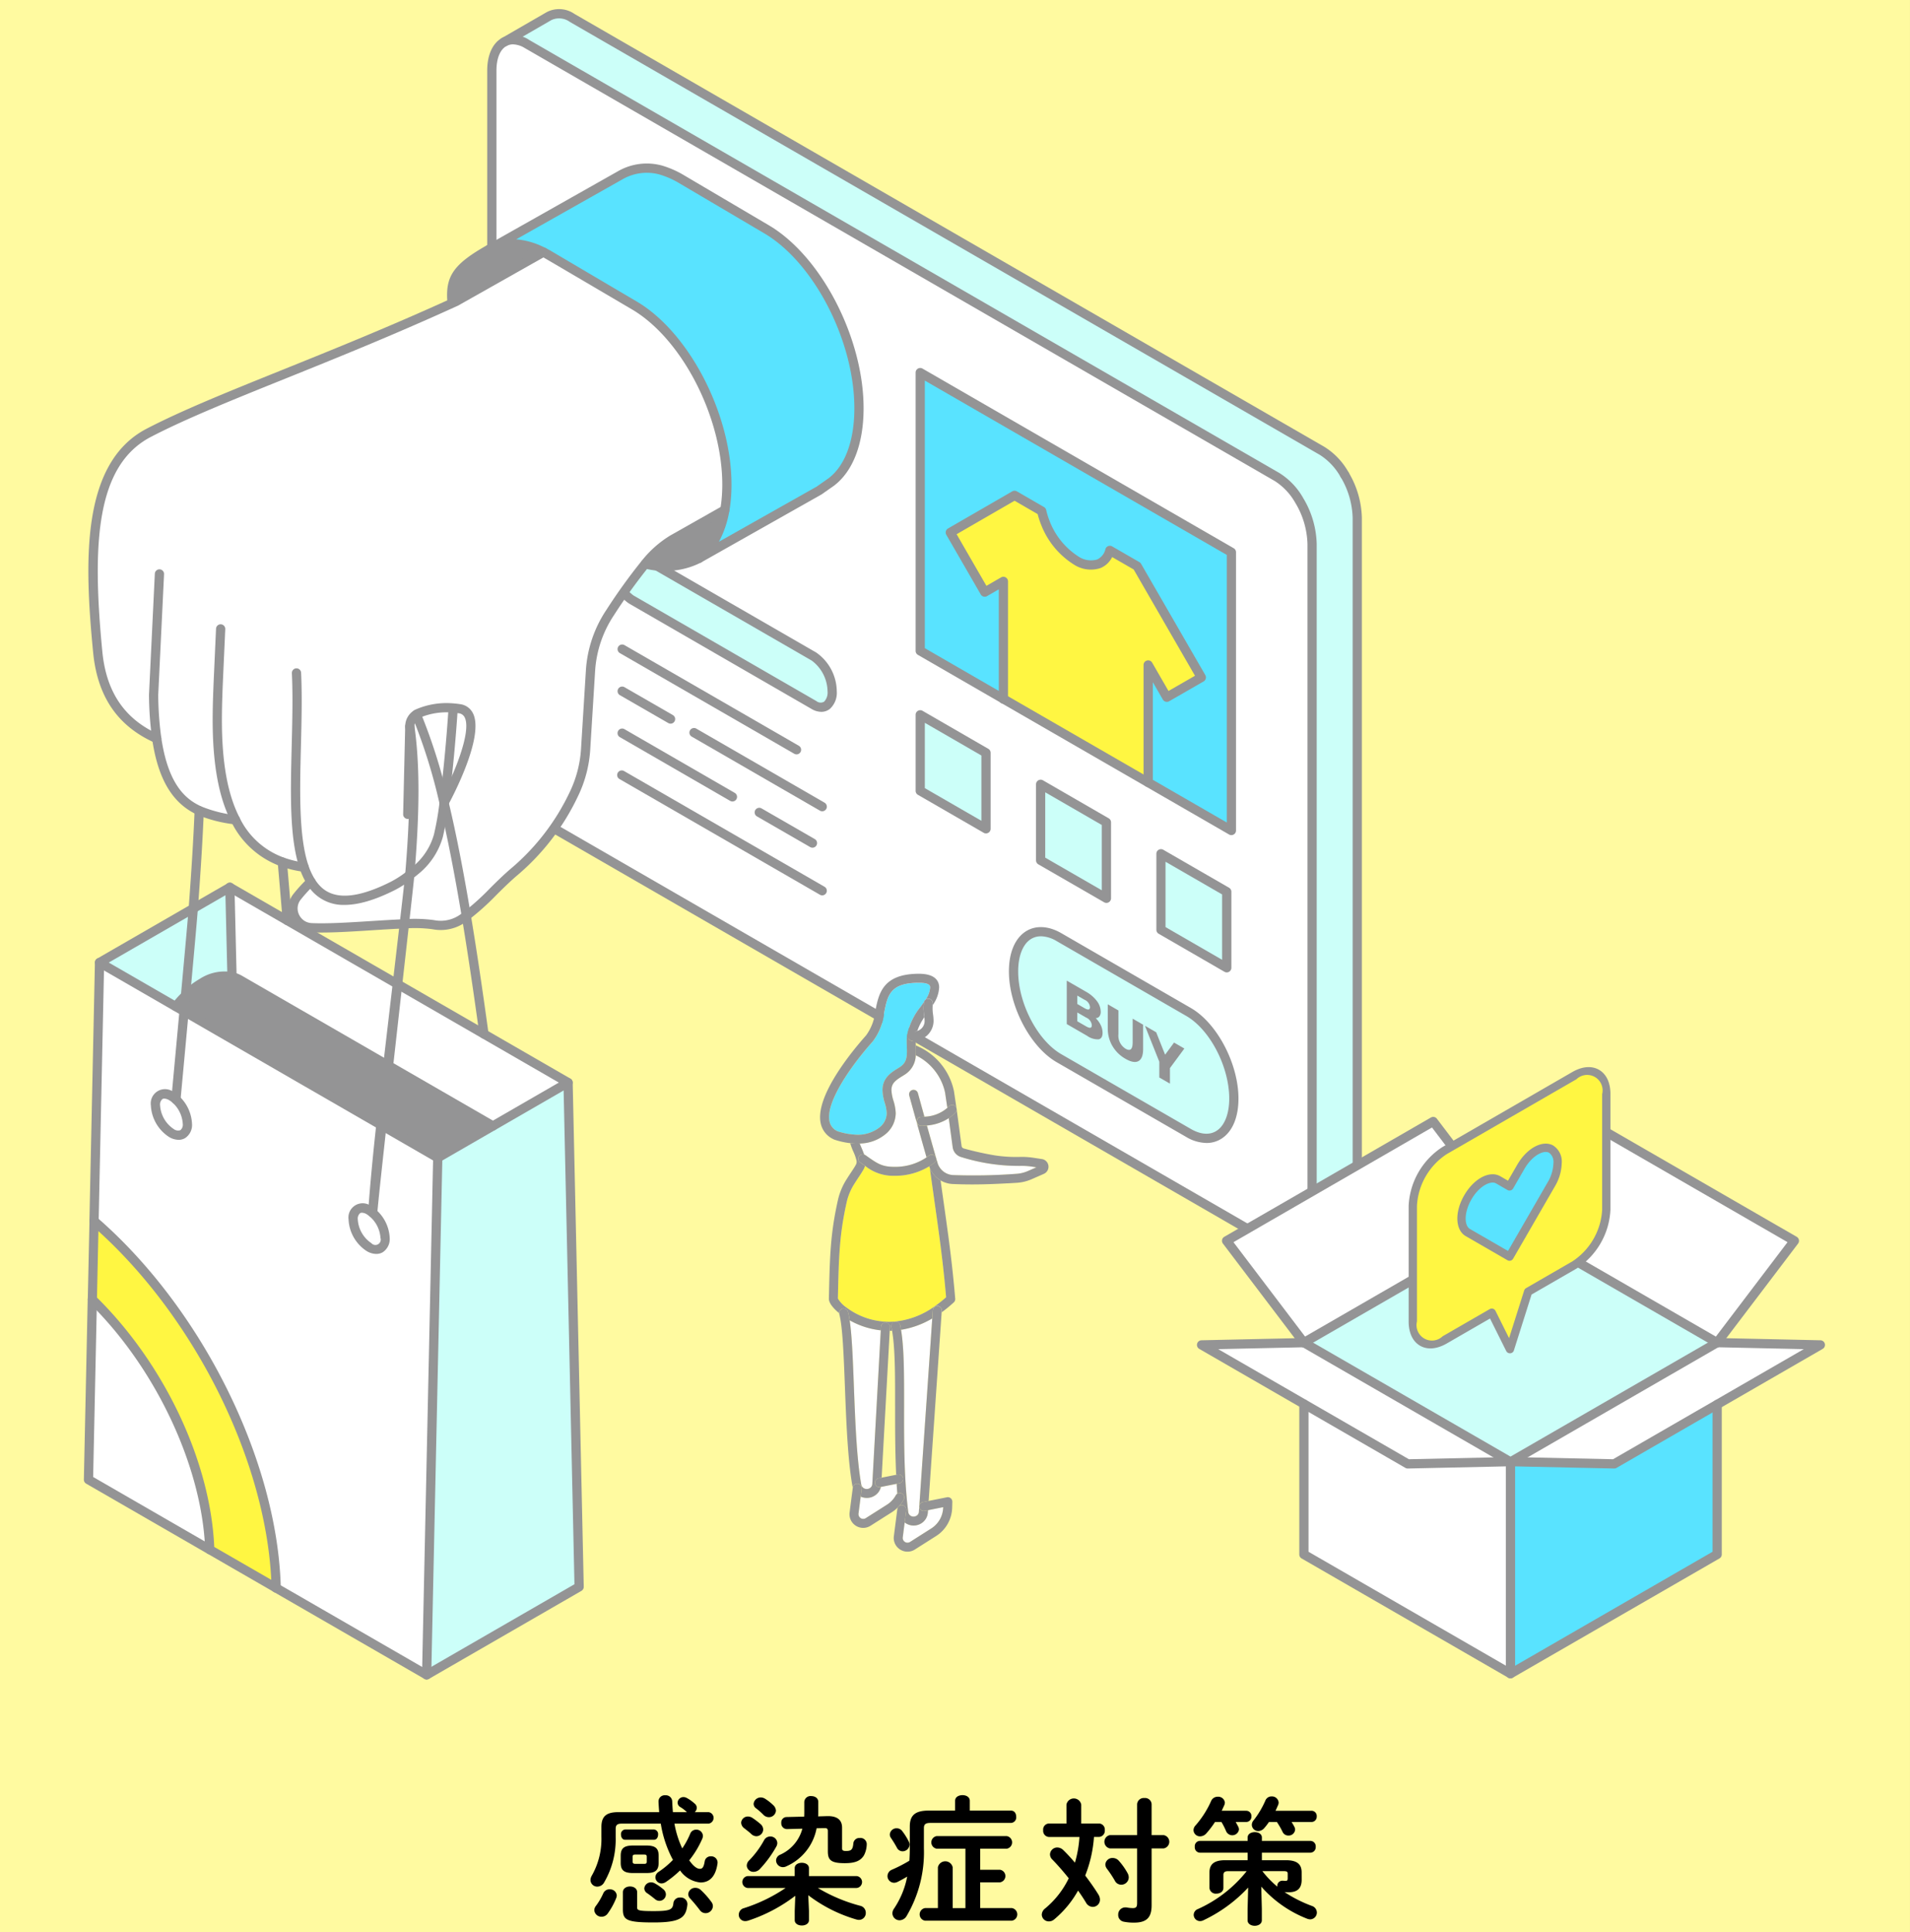 <svg xmlns="http://www.w3.org/2000/svg" xmlns:xlink="http://www.w3.org/1999/xlink" width="334.797" height="338.679" viewBox="0 0 334.797 338.679"><rect x="0" y="0" width="334.797" height="338.679" fill="#333333" stroke="none"/><defs><clipPath id="a"><rect width="334.797" height="338.679" fill="none"/></clipPath></defs><rect width="334.796" height="338.679" fill="#fffaa0"/><g clip-path="url(#a)"><path d="M237.907,90.8V209.168c0,2.48-.829,4.229-2.133,4.979l-7.916,4.57v-.006c1.3-.749,2.133-2.5,2.133-4.973V95.367a15.449,15.449,0,0,0-2.127-7.435l-.1-.171a11.585,11.585,0,0,0-3.924-4.15L92.368,7.709a3.982,3.982,0,0,0-3.943-.372l7.831-4.522a3.942,3.942,0,0,1,4.034.323l131.462,75.9a11.6,11.6,0,0,1,3.925,4.151l.1.17a15.452,15.452,0,0,1,2.127,7.435" fill="#ccfff9"/><path d="M229.99,95.367V213.739c0,2.474-.829,4.223-2.133,4.973a3.9,3.9,0,0,1-4.022-.317l-131.468-75.9a11.739,11.739,0,0,1-4.028-4.333,15.415,15.415,0,0,1-2.127-7.435V12.359c0-2.529.859-4.3,2.212-5.021a3.982,3.982,0,0,1,3.943.371l131.468,75.9a11.6,11.6,0,0,1,3.925,4.151l.1.17a15.452,15.452,0,0,1,2.127,7.435" fill="#fff"/><path d="M215.848,96.81v48.777l-14.589-8.422v-20.6l3.266,5.667,6.046-3.479L199.309,99.235l-4.766-2.748c-.75,2.56-3.138,3.364-5.972,1.731a13.574,13.574,0,0,1-5.32-6.527,14.187,14.187,0,0,1-.659-2.1l-4.753-2.748-11.262,6.509L172.61,103.8l3.273-1.889v20.61L161.3,114.093V65.316Z" fill="#59e3ff"/><path d="M215.031,156.325v13.328L203.5,162.986V149.664Z" fill="#ccfff9"/><path d="M208.48,115.135l2.09,3.614-6.045,3.48-3.267-5.668v20.6l-25.375-14.644v-20.61L172.61,103.8l-6.033-10.451,11.262-6.509,4.753,2.749a14.328,14.328,0,0,0,.658,2.1,13.576,13.576,0,0,0,5.321,6.527c2.833,1.633,5.222.829,5.972-1.731l4.765,2.748Z" fill="#fff642"/><path d="M193.94,144.155v13.316L182.4,150.816V137.488Z" fill="#ccfff9"/><path d="M172.836,131.973v13.316L161.3,138.628V125.306Z" fill="#ccfff9"/><path d="M226.272,219.94a5.729,5.729,0,0,1-2.842-.844l-131.468-75.9a12.541,12.541,0,0,1-4.324-4.63,16.272,16.272,0,0,1-2.235-7.839V12.359c0-2.744.962-4.835,2.638-5.735a4.782,4.782,0,0,1,4.731.384L224.24,82.91a12.256,12.256,0,0,1,4.216,4.438q.022.041.042.081a.858.858,0,0,1,.067.1,16.323,16.323,0,0,1,2.235,7.839V213.739c0,2.668-.925,4.736-2.536,5.672a3.915,3.915,0,0,1-1.992.529M89.928,7.778a2.344,2.344,0,0,0-1.121.273c-1.135.609-1.785,2.179-1.785,4.308V130.725a14.622,14.622,0,0,0,2.018,7.03,10.927,10.927,0,0,0,3.731,4.036l131.469,75.9a3.233,3.233,0,0,0,3.21.318c1.1-.639,1.731-2.2,1.731-4.273V95.367a14.656,14.656,0,0,0-2.019-7.031.591.591,0,0,1-.036-.071.722.722,0,0,1-.063-.09,10.794,10.794,0,0,0-3.633-3.862L91.962,8.41a4.144,4.144,0,0,0-2.034-.632" fill="#949495"/><path d="M215.848,146.4a.8.8,0,0,1-.405-.109l-39.965-23.066-14.584-8.428a.81.81,0,0,1-.4-.7V65.316a.809.809,0,0,1,1.214-.7l54.549,31.494a.809.809,0,0,1,.4.7v48.777a.81.81,0,0,1-.809.81m-39.56-24.577,38.75,22.365V97.278l-52.929-30.56v46.908Z" fill="#949495"/><path d="M145.865,121.187a3.027,3.027,0,0,1-.926,2.468,1.969,1.969,0,0,1-2.255-.061l-32.043-18.508a7.607,7.607,0,0,1-3.181-6.075,3.02,3.02,0,0,1,.926-2.469,2.016,2.016,0,0,1,2.255.061l32.043,18.5a7.643,7.643,0,0,1,3.181,6.088" fill="#ccfff9"/><path d="M143.949,124.785a3.348,3.348,0,0,1-1.67-.49l-32.042-18.508a8.383,8.383,0,0,1-3.586-6.777,3.784,3.784,0,0,1,1.243-3.11,2.813,2.813,0,0,1,3.15,0l32.045,18.5a8.4,8.4,0,0,1,3.586,6.79,3.8,3.8,0,0,1-1.239,3.107,2.461,2.461,0,0,1-1.487.491M109.383,97.036a.873.873,0,0,0-.524.164,2.354,2.354,0,0,0-.589,1.81,6.836,6.836,0,0,0,2.776,5.375l32.044,18.508a1.2,1.2,0,0,0,1.368.111,2.332,2.332,0,0,0,.6-1.817,6.853,6.853,0,0,0-2.776-5.387l-32.043-18.5a1.8,1.8,0,0,0-.854-.269" fill="#949495"/><path d="M139.618,132.241a.8.8,0,0,1-.4-.109l-30.605-17.666a.81.81,0,0,1,.809-1.4l30.6,17.667a.81.81,0,0,1-.4,1.511" fill="#949495"/><path d="M117.534,126.859a.805.805,0,0,1-.4-.109l-8.52-4.911a.81.81,0,0,1,.809-1.4l8.52,4.912a.81.81,0,0,1-.4,1.511" fill="#949495"/><path d="M144.122,142.217a.8.8,0,0,1-.4-.109l-22.433-12.956a.81.81,0,1,1,.81-1.4l22.432,12.956a.81.81,0,0,1-.4,1.511" fill="#949495"/><path d="M128.381,140.5a.8.8,0,0,1-.4-.109l-19.368-11.189a.81.81,0,0,1,.81-1.4l19.367,11.189a.81.81,0,0,1-.4,1.511" fill="#949495"/><path d="M142.409,148.6a.8.8,0,0,1-.4-.109l-9.354-5.393a.809.809,0,0,1,.808-1.4l9.355,5.393a.81.81,0,0,1-.4,1.511" fill="#949495"/><path d="M144.122,156.958a.8.8,0,0,1-.4-.109L108.61,136.58a.809.809,0,1,1,.809-1.4l35.108,20.269a.81.81,0,0,1-.4,1.511" fill="#949495"/><path d="M172.835,146.1a.808.808,0,0,1-.405-.109l-11.535-6.66a.81.81,0,0,1-.4-.7V125.306a.809.809,0,0,1,1.215-.7l11.536,6.667a.809.809,0,0,1,.4.7v13.315a.811.811,0,0,1-.81.81m-10.726-7.938,9.917,5.726V132.44l-9.917-5.731Z" fill="#949495"/><path d="M193.94,158.28a.811.811,0,0,1-.4-.108L182,151.517a.81.81,0,0,1-.4-.7V137.488a.81.81,0,0,1,1.215-.7l11.536,6.667a.809.809,0,0,1,.4.7V157.47a.81.81,0,0,1-.809.81m-10.727-7.932,9.917,5.721V144.622l-9.917-5.731Z" fill="#949495"/><path d="M215.031,170.463a.8.8,0,0,1-.4-.109l-11.536-6.667a.809.809,0,0,1-.4-.7V149.664a.809.809,0,0,1,1.214-.7l11.536,6.661a.811.811,0,0,1,.4.7v13.328a.811.811,0,0,1-.81.81M204.3,162.519l9.917,5.731V156.793l-9.917-5.726Z" fill="#949495"/><path d="M201.258,137.975a.81.81,0,0,1-.81-.81v-20.6a.81.81,0,0,1,1.512-.4l2.862,4.966,4.642-2.671L198.715,99.829l-3.769-2.174a3.989,3.989,0,0,1-2.056,1.933,5.453,5.453,0,0,1-4.724-.668A14.325,14.325,0,0,1,182.5,92a15.169,15.169,0,0,1-.614-1.879l-4.048-2.341-10.156,5.87,5.224,9.049,2.572-1.484a.81.81,0,0,1,1.214.7v20.61a.81.81,0,1,1-1.619,0V103.313l-2.058,1.188a.809.809,0,0,1-1.106-.3l-6.033-10.451a.81.81,0,0,1,.295-1.106l11.262-6.509a.808.808,0,0,1,.811,0L183,88.888a.808.808,0,0,1,.385.523,13.243,13.243,0,0,0,.62,1.98,12.841,12.841,0,0,0,4.973,6.126,3.91,3.91,0,0,0,3.312.569,2.636,2.636,0,0,0,1.479-1.827.809.809,0,0,1,1.181-.473l4.765,2.749a.811.811,0,0,1,.3.3l11.262,19.513a.81.81,0,0,1-.3,1.107l-6.046,3.479a.81.81,0,0,1-1.1-.3l-1.755-3.046v17.578a.81.81,0,0,1-.81.81" fill="#949495"/><path d="M227.858,219.527a.81.81,0,0,1-.4-1.511l7.916-4.57c1.1-.632,1.728-2.191,1.728-4.278V90.8a14.651,14.651,0,0,0-2.018-7.031.81.81,0,1,1,1.4-.808,16.319,16.319,0,0,1,2.235,7.839V209.168c0,2.682-.926,4.753-2.54,5.681l-7.915,4.569a.8.8,0,0,1-.4.109" fill="#949495"/><path d="M235.677,84a.809.809,0,0,1-.7-.4,10.815,10.815,0,0,0-3.633-3.863L99.885,3.839a3.2,3.2,0,0,0-3.223-.324L88.744,8.087a.81.81,0,0,1-.81-1.4l7.917-4.571a4.725,4.725,0,0,1,4.843.323l131.463,75.9a12.28,12.28,0,0,1,4.216,4.438.81.81,0,0,1-.7,1.223" fill="#949495"/><path d="M216.277,192.582c0,2.932-.89,5.07-2.334,6.156s-3.425,1.14-5.619-.134l-22.706-13.109c-4.4-2.542-7.959-9.349-7.959-15.21,0-2.933.889-5.071,2.328-6.155s3.437-1.117,5.631.145l22.706,13.114c4.388,2.523,7.953,9.33,7.953,15.193" fill="#ccfff9"/><path d="M211.476,200.363a7.155,7.155,0,0,1-3.559-1.059L185.212,186.2c-4.612-2.663-8.363-9.8-8.363-15.912,0-3.1.941-5.512,2.649-6.8,1.755-1.317,4.132-1.284,6.523.091l22.707,13.115c4.608,2.65,8.358,9.78,8.358,15.894,0,3.1-.944,5.515-2.658,6.8a4.8,4.8,0,0,1-2.952.978m-29.023-36.23a3.229,3.229,0,0,0-1.981.644c-1.273.96-2,2.968-2,5.507,0,5.6,3.388,12.1,7.554,14.51L208.73,197.9c1.817,1.054,3.494,1.121,4.723.189,1.281-.962,2.014-2.97,2.014-5.51,0-5.6-3.386-12.1-7.547-14.491l-22.708-13.115a5.617,5.617,0,0,0-2.759-.844" fill="#949495"/><path d="M192.944,179.7a3.1,3.1,0,0,1,.321,1.354q0,1-.7,1.142a3.235,3.235,0,0,1-2.016-.62l-3.56-2.056v-7.614l3.372,1.947a6.032,6.032,0,0,1,1.922,1.648,3.139,3.139,0,0,1,.659,1.833,1.345,1.345,0,0,1-.23.84.793.793,0,0,1-.655.3,4.318,4.318,0,0,1,.885,1.224m-4.107-5.172V176l1.281.74q.942.543.943-.2a1.535,1.535,0,0,0-.943-1.273Zm2.544,5.2a1.6,1.6,0,0,0-.98-1.338l-1.564-.9v1.545l1.564.9q.979.564.98-.207" fill="#949495"/><path d="M194.993,183.369a6.02,6.02,0,0,1-.814-3.092v-4.22l1.864,1.077v4.155a2.7,2.7,0,0,0,1.253,2.551q1.243.717,1.244-1.11v-4.155l1.836,1.06v4.221q0,1.7-.814,2.151t-2.285-.4a6.141,6.141,0,0,1-2.284-2.243" fill="#949495"/><path d="M205.077,187.233v2.73l-1.866-1.077v-2.762l-2.515-6.3,1.969,1.137,1.564,3.927,1.564-2.122,1.808,1.045Z" fill="#949495"/><path d="M53.313,152.026a18.407,18.407,0,0,1-3.827-.925,14.649,14.649,0,0,1-8.208-7.39A23.283,23.283,0,0,1,34.92,142.1c-3.542-1.631-6.307-4.94-7.445-12.624-6.353-2.836-9.636-7.893-10.343-15.171-1.687-17.427-1.59-32.948,8.95-38.432,11.822-6.149,30.694-12.722,53.369-22.8.152-.067.305-.137.463-.208l15.343-8.666c.351.173.711.366,1.067.58l14.907,8.792c9.051,5.347,16.3,19.511,16.187,31.647,0,.89-.056,1.739-.138,2.557-.056.559-.135,1.1-.227,1.626l-9.129,5.164a18.457,18.457,0,0,0-4.818,4.279,99.094,99.094,0,0,0-6.145,8.538,20.651,20.651,0,0,0-3.45,10.2l-.854,13.758a21.16,21.16,0,0,1-2.074,7.9,40.477,40.477,0,0,1-10.708,13.824c-3.334,2.932-4.925,5.062-8.137,7.486-1.265-7.588-2.546-14.154-3.893-19.8,0-.015,0-.025,0-.04a.015.015,0,0,1,.005-.01c.219-.4,8.389-15.6,2.648-16.467-.366-.055-.722-.094-1.067-.12a12.856,12.856,0,0,0-6.124.943,2.426,2.426,0,0,0-.331.178,2.486,2.486,0,0,0-1.143,2.028v.1c1.052,7.359.823,16.207-.015,26.016a18.7,18.7,0,0,1-3.045,1.962c-7.674,3.837-11.938,2.9-14.276-.778a12.511,12.511,0,0,1-1.189-2.541" fill="#fff"/><path d="M127.053,89.4c.092-.523.171-1.067.227-1.626.081-.819.132-1.667.137-2.557.112-12.136-7.135-26.3-16.187-31.647,0,0-15.626-9.193-15.973-9.372-.231-.118-.458-.228-.686-.33-3.274-1.457-6.267-1.469-8.7-.234l22.88-12.924a9.259,9.259,0,0,1,7.064-.905,15.758,15.758,0,0,1,3.66,1.611l14.9,8.788c9.056,5.346,16.3,19.51,16.192,31.652-.061,6.022-1.911,10.414-4.879,12.655l-2.1,1.474L122.538,97.874c2.231-1.687,3.834-4.584,4.515-8.477" fill="#59e3ff"/><path d="M120.241,93.249l6.812-3.852c-.681,3.893-2.284,6.79-4.515,8.477a13.6,13.6,0,0,1-9.433.965,18.472,18.472,0,0,1,4.818-4.279Z" fill="#949495"/><path d="M99.576,189.777l1.936,88.406L74.785,293.608l1.946-90.643Z" fill="#ccfff9"/><path d="M99.576,189.777l-13.173,7.6L67.98,186.733c.584-4.818,1.189-9.555,1.758-14.175Z" fill="#fff"/><path d="M86.4,197.375l-9.672,5.59-9.971-5.758q.579-5.283,1.22-10.474Z" fill="#949495"/><path d="M81.738,160.548c-.188.138-.376.279-.574.423a6.682,6.682,0,0,1-5.22,1.127,24.559,24.559,0,0,0-4.96-.146c.32-2.929.6-5.785.839-8.569.431-.326.853-.671,1.275-1.028a12.005,12.005,0,0,0,3.746-5.848,49.583,49.583,0,0,0,1-5.754c1.347,5.642,2.628,12.207,3.893,19.795" fill="#fff"/><path d="M80.5,124.236c5.741.863-2.429,16.065-2.648,16.467.595-4.5,1.2-10.7,1.581-16.587q.518.038,1.067.12" fill="#fff"/><path d="M79.913,52.86c-.158.071-.31.142-.463.208L79.2,52.52c-.233-3.939,1.073-5.728,6.668-8.889,2.435-1.235,5.428-1.224,8.7.233.229.1.458.209.686.331Z" fill="#949495"/><path d="M79.436,124.115C79.059,130,78.45,136.2,77.854,140.7a.016.016,0,0,0,0,.01c0,.015,0,.025,0,.041a97.536,97.536,0,0,0-4.863-15.517,2.214,2.214,0,0,1,.331-.177,12.787,12.787,0,0,1,6.124-.944" fill="#fff"/><path d="M72.981,125.237a97.478,97.478,0,0,1,4.864,15.516,49.777,49.777,0,0,1-1,5.753,12.011,12.011,0,0,1-3.746,5.85c-.422.356-.844.7-1.276,1.027.839-9.809,1.068-18.657.016-26.016v-.1a2.47,2.47,0,0,1,1.143-2.028" fill="#fff"/><path d="M71.822,153.382q-.351,4.178-.839,8.569c-5.041.184-12.085.884-16.385.681a3.363,3.363,0,0,1-2.5-5.448,25.91,25.91,0,0,1,2.4-2.618c2.338,3.681,6.6,4.616,14.276.778a18.7,18.7,0,0,0,3.044-1.962" fill="#fff"/><path d="M68.331,171.745l1.408.813c-.569,4.62-1.174,9.357-1.759,14.175L42.03,171.76a5.146,5.146,0,0,0-1.362-.538l-.376-15.669Z" fill="#fff"/><path d="M67.263,186.321l.717.412q-.633,5.184-1.22,10.474L32.333,177.336l.269-2.887a14.324,14.324,0,0,1,2.821-2.155,7.153,7.153,0,0,1,5.244-1.072,5.106,5.106,0,0,1,1.363.538Z" fill="#949495"/><path d="M64.7,212.164a6.192,6.192,0,0,1,2.805,4.843c0,1.789-1.26,2.511-2.805,1.622a6.187,6.187,0,0,1-2.79-4.849c0-1.789,1.245-2.505,2.79-1.616" fill="#fff"/><path d="M67.507,217.007a6.192,6.192,0,0,0-2.805-4.843c-1.545-.889-2.791-.173-2.791,1.616a6.188,6.188,0,0,0,2.791,4.849c1.545.889,2.805.167,2.805-1.622M30.838,192.745a4.521,4.521,0,0,0-.792-.59c-1.552-.878-2.8-.173-2.8,1.616a6.193,6.193,0,0,0,2.8,4.849c1.55.889,2.8.167,2.8-1.622a6.212,6.212,0,0,0-2.008-4.253m1.149-15.608,44.744,25.828-1.946,90.642L15.51,259.383l1.937-90.647Z" fill="#fff"/><path d="M40.292,155.553l.376,15.669a7.188,7.188,0,0,0-5.245,1.072,14.353,14.353,0,0,0-2.821,2.155c.427-4.706.88-9.931,1.276-15.2Z" fill="#ccfff9"/><path d="M33.278,159.593l.6-.346c-.4,5.271-.849,10.5-1.276,15.2-.152.148-.305.3-.452.453a20.143,20.143,0,0,0-1.352,1.55l-13.351-7.715Z" fill="#ccfff9"/><path d="M30.839,192.745A6.215,6.215,0,0,1,32.846,197c0,1.789-1.25,2.51-2.8,1.621a6.189,6.189,0,0,1-2.8-4.848c0-1.789,1.243-2.494,2.8-1.617a4.617,4.617,0,0,1,.793.59" fill="#fff"/><path d="M32.15,174.9l-.163,2.236-1.189-.686a20.361,20.361,0,0,1,1.352-1.55" fill="#fff"/><path d="M48.411,278.375l-11.647-6.719c-.518-15.145-8.965-32.507-20.579-43.858l.3-13.746c17.967,15.576,31.373,41.795,31.929,64.323" fill="#fff642"/><path d="M76.731,203.775a.811.811,0,0,1-.4-.109L17.042,169.437a.809.809,0,0,1,0-1.4l22.845-13.184a.809.809,0,0,1,.809,0l59.285,34.224a.809.809,0,0,1,0,1.4L77.136,203.666a.812.812,0,0,1-.4.109M19.065,168.736,76.731,202.03l21.226-12.254L40.291,156.487Z" fill="#949495"/><path d="M74.786,294.416h-.018a.81.81,0,0,1-.792-.827l1.946-90.642a.8.8,0,0,1,.827-.792.81.81,0,0,1,.792.827l-1.947,90.642a.807.807,0,0,1-.808.791" fill="#949495"/><path d="M16.482,214.861h-.017a.81.81,0,0,1-.793-.827l.967-45.314a.8.8,0,0,1,.826-.792.809.809,0,0,1,.792.826l-.966,45.315a.809.809,0,0,1-.809.792" fill="#949495"/><path d="M36.763,272.465a.8.8,0,0,1-.4-.109L15.1,260.083a.805.805,0,0,1-.4-.718l.674-31.584a.81.81,0,0,1,.809-.792H16.2a.809.809,0,0,1,.792.827l-.664,31.1,20.839,12.033a.81.81,0,0,1-.406,1.511" fill="#949495"/><path d="M74.786,294.416a.8.8,0,0,1-.4-.11L48.006,279.078a.81.81,0,1,1,.869-1.365l25.912,14.958,25.906-14.952-1.927-87.926a.81.81,0,0,1,1.619-.035l1.938,88.4a.81.81,0,0,1-.4.719L75.191,294.306a.8.8,0,0,1-.4.11" fill="#949495"/><path d="M40.668,172.031a.809.809,0,0,1-.809-.79l-.376-15.669a.81.81,0,1,1,1.619-.039l.376,15.669a.81.81,0,0,1-.79.829Z" fill="#949495"/><path d="M30.84,193.554l-.059,0a.81.81,0,0,1-.749-.866c.037-.519,2.7-29.013,3.039-33.5.511-6.8.851-12.4,1.04-17.125a.81.81,0,0,1,1.618.065c-.19,4.74-.531,10.36-1.044,17.181-.337,4.494-3,33-3.038,33.494a.81.81,0,0,1-.807.752" fill="#949495"/><path d="M65.328,213.406l-.061,0a.809.809,0,0,1-.747-.867c.358-4.84.828-9.883,1.436-15.418.35-3.2,4.841-41.2,5.06-43.8.948-11.091.954-19.3.02-25.834a.853.853,0,0,1,.671-.963.77.77,0,0,1,.915.621l.017.113c.952,6.659.949,14.984-.01,26.2-.219,2.614-6.137,54.384-6.494,59.2a.81.81,0,0,1-.807.75" fill="#949495"/><path d="M50.354,162.171a.81.81,0,0,1-.806-.743c-.32-3.9-.61-7.291-.869-10.257a.81.81,0,0,1,1.613-.142c.26,2.97.549,6.366.87,10.266a.81.81,0,0,1-.741.873c-.022,0-.045,0-.067,0" fill="#949495"/><path d="M84.837,182.073a.81.81,0,0,1-.8-.7c-1.1-7.994-2.111-14.763-3.1-20.693-1.3-7.77-2.565-14.227-3.881-19.74a96.472,96.472,0,0,0-4.821-15.385.81.81,0,0,1,1.488-.639,97.97,97.97,0,0,1,4.907,15.647c1.325,5.551,2.6,12.044,3.9,19.851.989,5.946,2,12.729,3.1,20.738a.811.811,0,0,1-.692.913,1.03,1.03,0,0,1-.111.007" fill="#949495"/><path d="M31.3,199.812a3.36,3.36,0,0,1-1.655-.49,6.993,6.993,0,0,1-3.2-5.551,2.5,2.5,0,0,1,4.009-2.318,5.117,5.117,0,0,1,.93.689A7.032,7.032,0,0,1,33.656,197a2.735,2.735,0,0,1-1.222,2.515,2.238,2.238,0,0,1-1.136.3m-2.5-7.23a.64.64,0,0,0-.324.078,1.252,1.252,0,0,0-.413,1.111,5.389,5.389,0,0,0,2.391,4.148,1.251,1.251,0,0,0,1.171.193A1.251,1.251,0,0,0,32.037,197a5.394,5.394,0,0,0-1.743-3.654,3.593,3.593,0,0,0-.642-.482,1.8,1.8,0,0,0-.855-.28" fill="#949495"/><path d="M65.956,219.816a3.347,3.347,0,0,1-1.657-.486,6.989,6.989,0,0,1-3.2-5.55,2.492,2.492,0,0,1,4-2.318,6.977,6.977,0,0,1,3.211,5.545,2.77,2.77,0,0,1-1.225,2.515,2.242,2.242,0,0,1-1.135.294m-2.5-7.225a.642.642,0,0,0-.324.077,1.255,1.255,0,0,0-.41,1.112,5.384,5.384,0,0,0,2.385,4.148.937.937,0,0,0,1.59-.921,5.375,5.375,0,0,0-2.4-4.142,1.77,1.77,0,0,0-.842-.274" fill="#949495"/><path d="M86.4,198.184a.8.8,0,0,1-.4-.109L41.625,172.461a4.332,4.332,0,0,0-1.15-.453,6.44,6.44,0,0,0-4.646.986,13.47,13.47,0,0,0-2.663,2.036c-.148.142-.293.287-.434.433a19.148,19.148,0,0,0-1.3,1.489.81.81,0,0,1-1.273-1,20.952,20.952,0,0,1,1.407-1.612c.153-.159.313-.318.472-.472a15.141,15.141,0,0,1,2.979-2.274,7.993,7.993,0,0,1,5.834-1.158,6,6,0,0,1,1.582.625l44.373,25.614a.81.81,0,0,1-.406,1.511" fill="#949495"/><path d="M27.479,130.28a.838.838,0,0,1-.335-.07c-6.528-2.915-10.067-8.094-10.818-15.833-1.532-15.82-2.2-33.2,9.382-39.228,6.175-3.212,14.333-6.5,23.78-10.308,8.808-3.549,18.791-7.573,29.627-12.51.115-.049.216-.1.318-.142l15.425-8.7a.809.809,0,1,1,.8,1.409L80.311,53.565c-.021.012-.043.023-.065.033,0,0-.364.166-.474.213-10.854,4.945-20.855,8.976-29.679,12.532-9.407,3.792-17.532,7.066-23.638,10.243-9.609,5-10.355,18.661-8.518,37.635.689,7.1,3.91,11.843,9.846,14.5a.81.81,0,0,1-.3,1.559" fill="#949495"/><path d="M53.314,152.835a.81.81,0,0,1-.109-.007,19.364,19.364,0,0,1-4-.966,15.524,15.524,0,0,1-8.651-7.779c-2.229-4.317-3.3-10.239-3.277-18.107.007-2.772.13-5.537.239-7.976l.352-7.79a.809.809,0,0,1,1.617.079l-.352,7.783c-.108,2.423-.23,5.17-.237,7.909-.022,7.6.99,13.279,3.1,17.358a13.767,13.767,0,0,0,7.765,7,17.638,17.638,0,0,0,3.659.884.81.81,0,0,1-.107,1.612" fill="#949495"/><path d="M41.279,144.52a.8.8,0,0,1-.12-.008,24.094,24.094,0,0,1-6.577-1.681c-4.354-2.007-6.867-6.214-7.908-13.242a59.51,59.51,0,0,1-.558-7.8l1.023-21.215a.809.809,0,1,1,1.617.077l-1.022,21.169a57.943,57.943,0,0,0,.542,7.538c1.238,8.36,4.382,10.807,6.983,12a22.7,22.7,0,0,0,6.138,1.552.809.809,0,0,1-.118,1.609" fill="#949495"/><path d="M122.539,98.684a.81.81,0,0,1-.489-1.456c2.118-1.6,3.572-4.358,4.2-7.97a.826.826,0,0,1,.02-.086c.084-.5.152-.995.2-1.482.085-.855.129-1.667.134-2.48.109-11.858-6.974-25.739-15.789-30.946,0,0-15.56-9.165-15.92-9.342-.234-.125-.446-.223-.657-.318-2.962-1.32-5.73-1.406-8.006-.251a.809.809,0,0,1-.764-1.426L108.352,30a10.123,10.123,0,0,1,7.683-.979,16.625,16.625,0,0,1,3.85,1.693l14.9,8.787c9.262,5.468,16.705,19.983,16.591,32.357-.062,6.087-1.909,10.808-5.2,13.294l-2.122,1.49a.585.585,0,0,1-.067.043l-21.05,11.892a.809.809,0,0,1-.4.1m5.294-9.058a17.419,17.419,0,0,1-1.814,5.352L143.156,85.3l2.067-1.452c2.86-2.16,4.478-6.427,4.535-12,.109-11.857-6.977-25.74-15.795-30.946l-14.9-8.787a14.97,14.97,0,0,0-3.47-1.53,8.492,8.492,0,0,0-6.444.83L90.486,41.954A13.3,13.3,0,0,1,94.9,43.125c.245.109.491.225.737.356.378.186.756.391,1.1.6l14.9,8.79c9.259,5.469,16.7,19.982,16.585,32.352-.005.861-.051,1.722-.141,2.629-.056.555-.134,1.121-.232,1.685a.654.654,0,0,1-.021.09" fill="#949495"/><path d="M116.474,100.086a13.238,13.238,0,0,1-3.591-.467.81.81,0,0,1,.445-1.557,12.79,12.79,0,0,0,8.812-.893.81.81,0,0,1,.8,1.41,13.658,13.658,0,0,1-6.463,1.507" fill="#949495"/><path d="M79.2,53.329a.808.808,0,0,1-.807-.761c-.255-4.286,1.267-6.359,7.077-9.641a.809.809,0,1,1,.8,1.409c-5.623,3.177-6.46,4.742-6.258,8.136a.809.809,0,0,1-.76.856H79.2" fill="#949495"/><path d="M77.856,141.512a.781.781,0,0,1-.107-.007.809.809,0,0,1-.7-.909c.629-4.756,1.218-10.936,1.576-16.529a.81.81,0,0,1,1.616.1c-.36,5.627-.953,11.847-1.587,16.637a.808.808,0,0,1-.8.7" fill="#949495"/><path d="M60.409,158.631A7.348,7.348,0,0,1,53.818,155a13.342,13.342,0,0,1-1.27-2.709c-1.827-5.32-1.627-13.232-1.416-21.61.108-4.278.22-8.7.03-12.674a.809.809,0,0,1,1.617-.077c.193,4.03.081,8.485-.028,12.792-.2,7.866-.4,16,1.327,21.039a11.7,11.7,0,0,0,1.109,2.373c1.468,2.311,4.439,4.88,13.229.485a17.874,17.874,0,0,0,2.911-1.878c.372-.28.755-.589,1.248-1.005a11.153,11.153,0,0,0,3.49-5.454,49.38,49.38,0,0,0,.977-5.635l0-.02a.81.81,0,0,1,1.615.084.983.983,0,0,1-.01.128l0,.02a53.12,53.12,0,0,1-1.025,5.869,12.777,12.777,0,0,1-4,6.243c-.52.439-.924.764-1.313,1.057a19.391,19.391,0,0,1-3.171,2.04c-3.414,1.707-6.316,2.562-8.729,2.562" fill="#949495"/><path d="M56.322,163.478c-.624,0-1.214-.012-1.762-.037a4.154,4.154,0,0,1-2-.608,4.21,4.21,0,0,1-1.95-2.876,4.056,4.056,0,0,1,.854-3.281,26.756,26.756,0,0,1,2.477-2.7.809.809,0,1,1,1.115,1.173,25.4,25.4,0,0,0-2.329,2.536,2.459,2.459,0,0,0-.522,1.989,2.631,2.631,0,0,0,1.2,1.774,2.575,2.575,0,0,0,1.231.372c2.753.13,6.688-.12,10.492-.361,2.085-.132,4.055-.257,5.823-.321a24.484,24.484,0,0,1,5.15.162,5.881,5.881,0,0,0,4.586-.991c.115-.083.571-.419.571-.419a41.77,41.77,0,0,0,4.559-4.1c1.042-1.038,2.12-2.111,3.52-3.342a39.806,39.806,0,0,0,10.515-13.569,20.269,20.269,0,0,0,1.993-7.6l.854-13.756a21.486,21.486,0,0,1,3.586-10.6,99.594,99.594,0,0,1,6.2-8.611,18.922,18.922,0,0,1,5.04-4.462l9.125-5.162a.811.811,0,1,1,.747,1.438l-9.077,5.134a17.672,17.672,0,0,0-4.6,4.1,98.273,98.273,0,0,0-6.09,8.465,19.861,19.861,0,0,0-3.315,9.8l-.854,13.757a21.881,21.881,0,0,1-2.153,8.206,41.282,41.282,0,0,1-10.9,14.079c-1.362,1.2-2.422,2.253-3.447,3.273a43.418,43.418,0,0,1-4.737,4.251s-.469.346-.589.433a7.513,7.513,0,0,1-5.852,1.265,23.37,23.37,0,0,0-4.77-.132c-1.748.063-3.707.187-5.781.319-3.107.2-6.3.4-8.911.4" fill="#949495"/><path d="M71.477,143.565h-.019a.811.811,0,0,1-.791-.829l.361-15.471a3.278,3.278,0,0,1,1.521-2.712,3.027,3.027,0,0,1,.44-.236,13.531,13.531,0,0,1,6.509-1.01c.357.026.737.069,1.127.129a2.909,2.909,0,0,1,2.283,1.613c2.03,4.066-3.632,14.733-4.333,16.023a.81.81,0,0,1-1.535-.359.837.837,0,0,1,.1-.4c2.344-4.285,5.569-12.033,4.316-14.545a1.3,1.3,0,0,0-1.075-.734c-.352-.054-.69-.093-1.008-.116a11.991,11.991,0,0,0-5.741.88,1.547,1.547,0,0,0-.214.115,1.662,1.662,0,0,0-.775,1.369l-.361,15.489a.809.809,0,0,1-.809.791" fill="#949495"/><path d="M48.411,279.185a.809.809,0,1,1,.81-.811.807.807,0,0,1-.81.811" fill="#949495"/><path d="M48.411,279.185a.8.8,0,0,1-.4-.107l-11.647-6.722a.806.806,0,0,1-.4-.673c-.5-14.5-8.669-31.9-20.336-43.306a.806.806,0,0,1-.244-.6l.3-13.747a.809.809,0,0,1,1.339-.594C35.426,229.4,48.671,256.1,49.22,278.355a.811.811,0,0,1-.809.83m-10.856-8.008,9.993,5.765c-1.037-21-13.274-45.685-30.3-61.124L17,227.466c11.875,11.732,19.9,28.8,20.554,43.711" fill="#949495"/><path d="M164.086,202.978l.1.33q.087.293.164.564a2.7,2.7,0,0,0,.292.657,2.97,2.97,0,0,0,2.439,1.462,100.766,100.766,0,0,0,11.1-.219,6.094,6.094,0,0,0,2.017-.5l1.476-.647-.849-.128a12,12,0,0,0-2.09-.118,33.724,33.724,0,0,1-10.2-1.537,2.086,2.086,0,0,1-1.542-1.747l-.682-5.08a8.247,8.247,0,0,1-3.827,1.282c.541,1.93,1.123,4,1.606,5.676" fill="#fff"/><path d="M158.477,246.574c-.006,4.134-.013,8.409.215,12.612.063,1.163.138,2.213.23,3.21.062.768.145,1.505.218,2.126l.07.572a.921.921,0,0,0,.932.764,1,1,0,0,0,.647-.243.848.848,0,0,0,.28-.559l.066-.956a.835.835,0,0,1,.009-.141l2.269-32.833a15.58,15.58,0,0,1-5.469,1.992c.548,3.25.541,8,.533,13.456" fill="#fff"/><path d="M151.632,204.371a2.33,2.33,0,0,1-.187.493c-.284.526-.619,1.032-.975,1.567-.22.332-.447.674-.669,1.033a10.058,10.058,0,0,0-1.342,3.078c-1.341,5.9-1.431,9.883-1.586,17.092a5.107,5.107,0,0,0,1.527,1.594,12.565,12.565,0,0,0,6.854,2.469,11.2,11.2,0,0,0,1.666-.034l.051-.006a14.317,14.317,0,0,0,6.832-2.635,21.061,21.061,0,0,0,2.036-1.614c-.3-3.5-.665-6.752-1.2-10.782-.006-.025-.01-.05-.014-.076-.265-2-.556-4.056-.865-6.235-.228-1.615-.47-3.32-.725-5.169a.785.785,0,0,1,.013-.27,4.459,4.459,0,0,1-.158-.419,11.471,11.471,0,0,1-6.121,1.664,7.778,7.778,0,0,1-5.136-1.75" fill="#fff642"/><path d="M162.066,178.975a5.4,5.4,0,0,0-.045-.652,9.712,9.712,0,0,0-1.223,2.393,1.8,1.8,0,0,0,1.268-1.741" fill="#fff"/><path d="M158.589,188.386c-.132.085-.265.167-.4.25-1.195.739-1.927,1.254-1.927,2.463a7.194,7.194,0,0,0,.349,1.846,8.241,8.241,0,0,1,.395,2.189,4.814,4.814,0,0,1-1.571,3.5,7.28,7.28,0,0,1-4.733,1.827c.1.264.214.539.33.811.155.363.31.735.436,1.111a.763.763,0,0,1,.21.1l.34.238c1.786,1.253,2.6,1.825,4.748,1.825a9.782,9.782,0,0,0,5.652-1.667c-.518-1.806-1.123-3.966-1.667-5.906l-.051-.182c-.493-1.779-.928-3.351-1.18-4.263l-.135-.491a.787.787,0,1,1,1.517-.42l.136.491c.223.806.588,2.127,1.009,3.648a6.374,6.374,0,0,0,4.01-1.554l-.394-2.649c-.032-.146-.068-.295-.1-.436a9.517,9.517,0,0,0-5.036-6.123,4.136,4.136,0,0,1-1.937,3.392" fill="#fff"/><path d="M161.833,266.793a2.573,2.573,0,0,1-1.692.639,2.534,2.534,0,0,1-1.567-.548l-.336,2.612a.832.832,0,0,0,.4.823.841.841,0,0,0,.871-.015l3.724-2.368a4.494,4.494,0,0,0,2.084-3.689l0-.038-2.655.531-.03.435a2.433,2.433,0,0,1-.806,1.618" fill="#fff"/><path d="M162.239,175.235a4.215,4.215,0,0,0,.808-2.142c0-.2,0-.811-1.964-.811-5.075,0-5.509,2.217-6.111,5.286a10.05,10.05,0,0,1-2.006,5.02.327.327,0,0,1-.031.033s-.165.183-.432.493c-3.864,4.45-7.76,10.318-7.11,13.444a2.429,2.429,0,0,0,1.433,1.758,11.505,11.505,0,0,0,2.915.574,6.133,6.133,0,0,0,4.614-1.4,3.258,3.258,0,0,0,1.079-2.356,6.978,6.978,0,0,0-.339-1.769,8.478,8.478,0,0,1-.4-2.266c0-2.148,1.544-3.1,2.672-3.8.127-.079.252-.156.375-.235,1.206-.78,1.269-1.8,1.228-3.278,0-.162-.008-.317-.012-.473-.008-.28-.016-.561-.016-.845a7.245,7.245,0,0,1,.054-.864c0-.013,0-.027,0-.039a11.391,11.391,0,0,1,2.428-5.137q.274-.385.53-.76a.765.765,0,0,1,.286-.431" fill="#59e3ff"/><path d="M154.41,260.667a2.451,2.451,0,0,1-.75,1.264,2.548,2.548,0,0,1-1.722.659,2.6,2.6,0,0,1-1.07-.232l-.382,2.966a.838.838,0,0,0,.413.83.828.828,0,0,0,.858-.024l3.73-2.367a4.473,4.473,0,0,0,1.53-1.633.769.769,0,0,1,.276-.287c-.046-.552-.088-1.124-.125-1.725Z" fill="#fff"/><path d="M150.98,260.281a.785.785,0,0,0,.067.2.983.983,0,0,0,.89.538,1,1,0,0,0,.667-.252.873.873,0,0,0,.3-.588l.019-.331,1.469-26.637a14.231,14.231,0,0,1-5.453-1.756c.4,2.652.561,6.855.742,11.6.228,5.959.486,12.713,1.3,17.233" fill="#fff"/><path d="M163.289,205.34a4.172,4.172,0,0,1-.243-.465.791.791,0,0,0-.012.271c.255,1.848.5,3.553.725,5.169.308,2.178.6,4.236.865,6.235a.639.639,0,0,0,.014.076c.535,4.029.9,7.284,1.2,10.782a21.314,21.314,0,0,1-2.035,1.613,14.323,14.323,0,0,1-6.832,2.636.464.464,0,0,0-.052.006,11.338,11.338,0,0,1-1.666.034,12.573,12.573,0,0,1-6.854-2.469,5.119,5.119,0,0,1-1.527-1.594c.156-7.209.245-11.2,1.586-17.092a10.054,10.054,0,0,1,1.343-3.079c.221-.359.448-.7.669-1.033.355-.535.69-1.04.974-1.566a2.358,2.358,0,0,0,.187-.494c-.167-.115-.337-.234-.516-.359l-.337-.237a.785.785,0,0,1,.692-1.391c-.126-.376-.282-.748-.437-1.111-.116-.272-.232-.546-.329-.811-.156.007-.31.018-.47.018-.191,0-.384-.005-.58-.016s-.412-.035-.62-.058a10.962,10.962,0,0,0,.551,1.486,7.89,7.89,0,0,1,.526,1.471,1.07,1.07,0,0,1-.055.759c-.247.458-.563.934-.9,1.438-.23.346-.467.7-.7,1.077a11.543,11.543,0,0,0-1.539,3.558c-1.379,6.067-1.467,10.114-1.626,17.479,0,.895,1.078,1.934,1.8,2.53a.787.787,0,0,1,1.547-.232,14.6,14.6,0,0,1,.291,1.48,14.213,14.213,0,0,0,5.452,1.757l.035-.63a.788.788,0,0,1,1.573.087l-.035.62c.137,0,.274,0,.412-.01-.022-.123-.042-.249-.066-.366l-.051-.243a.788.788,0,0,1,1.536-.349c.011.051.022.1.032.153l.023.112c.035.173.066.353.1.536a15.585,15.585,0,0,0,5.47-1.992l.1-1.444a.787.787,0,1,1,1.57.108l-.018.261a23.294,23.294,0,0,0,2.126-1.745.786.786,0,0,0,.249-.644c-.313-3.7-.688-7.081-1.252-11.32a.638.638,0,0,0-.014-.076c-.263-1.981-.551-4.018-.856-6.172q-.216-1.52-.447-3.167a4.5,4.5,0,0,1-1.582-1.587" fill="#949495"/><path d="M176.609,207.443c.55-.031,1.106-.063,1.676-.1a7.68,7.68,0,0,0,2.544-.624l2.139-.938a1.364,1.364,0,0,0-.346-2.6l-1.563-.236a13.478,13.478,0,0,0-2.365-.134c-.61.015-1.194.007-1.763-.019a24.765,24.765,0,0,1-2.676-.274,53.525,53.525,0,0,1-5.319-1.192.523.523,0,0,1-.385-.431l-.875-6.526-.457-3.074c0-.018-.006-.036-.01-.053-.037-.169-.078-.342-.122-.517a11.094,11.094,0,0,0-5.97-7.2c-.191-.093-.39-.186-.591-.28.005.179.01.339.013.5a11.988,11.988,0,0,1-.013,1.247,9.514,9.514,0,0,1,5.036,6.123c.036.142.071.29.1.436l.394,2.65c.086-.081.175-.159.254-.247a.787.787,0,1,1,1.167,1.057,6.31,6.31,0,0,1-1.172,1.007l.682,5.081a2.087,2.087,0,0,0,1.541,1.747,33.762,33.762,0,0,0,10.2,1.537,12.088,12.088,0,0,1,2.089.117l.85.129-1.477.647a6.08,6.08,0,0,1-2.017.494,100.518,100.518,0,0,1-11.1.22,2.975,2.975,0,0,1-2.439-1.462,2.767,2.767,0,0,1-.291-.657c-.051-.181-.107-.369-.164-.564l-.1-.331c-.484-1.676-1.065-3.746-1.606-5.675-.317.032-.647.054-1,.059a.787.787,0,0,1-.026-1.574c.2,0,.4-.017.59-.031l-1.009-3.648-.136-.491a.787.787,0,0,0-1.517.419l.135.491c.252.913.687,2.484,1.18,4.264l.051.181c.544,1.94,1.149,4.1,1.667,5.907.14-.1.281-.192.414-.3a.787.787,0,0,1,.977,1.235,10.087,10.087,0,0,1-.922.639,4.459,4.459,0,0,0,.158.419,4.157,4.157,0,0,0,.243.464,4.515,4.515,0,0,0,1.582,1.588,4.581,4.581,0,0,0,2.136.637c1.164.05,2.291.073,3.411.073,1.091,0,2.175-.022,3.273-.061.955-.033,1.922-.079,2.917-.134" fill="#949495"/><path d="M149.654,200.463c.2.011.389.016.58.016.159,0,.314-.011.47-.018a7.277,7.277,0,0,0,4.733-1.827,4.812,4.812,0,0,0,1.57-3.5,8.186,8.186,0,0,0-.4-2.188,7.2,7.2,0,0,1-.349-1.847c0-1.209.733-1.724,1.927-2.463.134-.082.266-.165.4-.25a4.13,4.13,0,0,0,1.937-3.392,11.711,11.711,0,0,0,.013-1.247c0-.159-.007-.319-.012-.481-.008-.276-.015-.537-.015-.8,0-.017,0-.035,0-.051a5.069,5.069,0,0,1-.5.061h-.05a.787.787,0,0,1-.048-1.573,3.062,3.062,0,0,0,.887-.189,9.712,9.712,0,0,1,1.223-2.393c-.01-.09-.02-.177-.032-.272a9.032,9.032,0,0,1-.1-1.234c0-.3.015-.6.031-.894,0-.025,0-.049.005-.073a.784.784,0,0,1,.023-.183c-.17.25-.347.5-.53.759a11.39,11.39,0,0,0-2.428,5.138.391.391,0,0,0,0,.039,7.217,7.217,0,0,0-.054.864c0,.283.008.565.016.844.005.156.009.311.012.473.042,1.473-.022,2.5-1.228,3.278-.122.079-.248.157-.375.235-1.128.7-2.672,1.654-2.672,3.8a8.425,8.425,0,0,0,.406,2.266,6.974,6.974,0,0,1,.338,1.769,3.252,3.252,0,0,1-1.079,2.356,6.133,6.133,0,0,1-4.614,1.4,11.537,11.537,0,0,1-2.914-.575,2.428,2.428,0,0,1-1.434-1.758c-.649-3.126,3.246-8.993,7.11-13.444.268-.31.431-.489.433-.493l.031-.032a10.069,10.069,0,0,0,2.006-5.02c.6-3.069,1.036-5.286,6.11-5.286,1.964,0,1.964.61,1.964.811a4.212,4.212,0,0,1-.808,2.141.788.788,0,0,1,1.265.638c0,.021,0,.08-.005.1,0,.078-.007.152-.011.228a5.769,5.769,0,0,0,1.134-3.108c0-.891-.46-2.386-3.539-2.386-6.37,0-7.053,3.484-7.656,6.558a8.6,8.6,0,0,1-1.636,4.275c-.073.08-.254.282-.479.543-2.556,2.944-8.4,10.278-7.461,14.795a3.953,3.953,0,0,0,2.245,2.832.762.762,0,0,0,.161.075,13.541,13.541,0,0,0,2.778.619c.208.023.415.047.62.058" fill="#949495"/><path d="M163.5,175.873a.788.788,0,0,0-1.264-.638.761.761,0,0,0-.286.432.74.74,0,0,0-.024.183c0,.024,0,.048,0,.073-.017.3-.032.594-.032.895a9.029,9.029,0,0,0,.1,1.233c.013.1.022.182.032.272a5.382,5.382,0,0,1,.045.652,1.8,1.8,0,0,1-1.267,1.741,3.068,3.068,0,0,1-.888.189.787.787,0,0,0,.048,1.573h.05a5.069,5.069,0,0,0,.5-.061,3.494,3.494,0,0,0,3.128-3.441,8.3,8.3,0,0,0-.09-1.127,7.449,7.449,0,0,1-.083-1.03c0-.2.009-.407.019-.616,0-.076.007-.15.012-.228,0-.021,0-.08,0-.1" fill="#949495"/><path d="M161.459,195.788a.788.788,0,0,0,.013,1.575c.362-.006.692-.028,1.009-.06a8.239,8.239,0,0,0,3.827-1.283,6.273,6.273,0,0,0,1.172-1.007.787.787,0,1,0-1.167-1.056c-.079.087-.168.165-.254.246a6.379,6.379,0,0,1-4.01,1.554c-.194.014-.388.028-.59.031" fill="#949495"/><path d="M152.02,202.721l-.34-.238a.763.763,0,0,0-.21-.1.785.785,0,0,0-.692,1.391l.338.236c.178.126.349.245.516.36a7.773,7.773,0,0,0,5.136,1.75,11.479,11.479,0,0,0,6.121-1.663,10.1,10.1,0,0,0,.922-.64.787.787,0,1,0-.977-1.235c-.133.1-.274.2-.414.3a9.779,9.779,0,0,1-5.652,1.667c-2.146,0-2.962-.572-4.748-1.825" fill="#949495"/><path d="M150.365,260.105a.787.787,0,0,1,.68.882l-.177,1.372a2.615,2.615,0,0,0,1.069.231,2.553,2.553,0,0,0,1.724-.659,2.44,2.44,0,0,0,.748-1.264l-.09.018a.821.821,0,0,1-.155.015.787.787,0,0,1-.152-1.559l.527-.1,1.421-25.751.034-.62a.787.787,0,0,0-1.572-.087l-.035.63-1.468,26.637-.019.331a.873.873,0,0,1-.3.588,1,1,0,0,1-.667.252.983.983,0,0,1-.89-.538.785.785,0,0,1-.067-.2c-.817-4.52-1.075-11.274-1.3-17.233-.181-4.74-.343-8.944-.742-11.6a14.57,14.57,0,0,0-.291-1.481.787.787,0,0,0-1.547.233.774.774,0,0,0,.024.17c.58,2.187.775,7.311.983,12.735.229,6.011.49,12.823,1.331,17.474.014.069.034.127.051.19a.783.783,0,0,1,.879-.668" fill="#949495"/><path d="M156.9,246.572c-.006,3.914,0,7.952.186,11.957l.246-.049a.788.788,0,1,1,.307,1.545l-.473.094c.038.6.079,1.173.125,1.725a.784.784,0,0,1,1.106,1.041,6,6,0,0,1-.818,1.144.771.771,0,0,1,.586-.161.789.789,0,0,1,.681.882l-.275,2.135a2.538,2.538,0,0,0,1.568.547,2.565,2.565,0,0,0,1.691-.638,2.433,2.433,0,0,0,.807-1.619l.03-.435-.58.116a.793.793,0,0,1-.919-.522.825.825,0,0,1-.036-.233l-.065.956a.853.853,0,0,1-.28.558,1,1,0,0,1-.648.243.919.919,0,0,1-.931-.764l-.07-.572c-.073-.621-.156-1.358-.218-2.126-.092-1-.168-2.047-.231-3.21-.227-4.2-.221-8.478-.214-12.612.008-5.456.014-10.206-.534-13.456-.03-.182-.062-.363-.1-.536l-.024-.111c-.01-.052-.02-.1-.032-.153a.787.787,0,1,0-1.535.348l.05.243c.024.118.045.243.066.367.544,3.093.538,7.834.53,13.3" fill="#949495"/><path d="M164.352,228.951a.79.79,0,0,0-.84.731l-.1,1.444-2.269,32.834a.773.773,0,0,1,.523-.618c.03-.01.072-.021.1-.028l1.011-.2,2.284-33.061.018-.26a.787.787,0,0,0-.731-.84" fill="#949495"/><path d="M161.77,263.314a.922.922,0,0,0-.1.028.772.772,0,0,0-.523.617.828.828,0,0,0-.01.141.814.814,0,0,0,.036.233.794.794,0,0,0,.919.523l.58-.116,2.654-.531v.039a4.491,4.491,0,0,1-2.084,3.689l-3.724,2.367a.84.84,0,0,1-.87.015.83.83,0,0,1-.406-.822l.335-2.612.275-2.136a.788.788,0,0,0-.681-.881.77.77,0,0,0-.586.16c-.05.055-.1.11-.151.163a.778.778,0,0,0-.144.357l-.61,4.748a2.39,2.39,0,0,0,1.182,2.388,2.4,2.4,0,0,0,2.5-.049l3.727-2.369a6.062,6.062,0,0,0,2.814-4.978l.028-1.023a.788.788,0,0,0-.942-.793l-3.2.64Z" fill="#949495"/><path d="M157.581,264.028a6,6,0,0,0,.818-1.144.787.787,0,0,0-1.382-.754,4.478,4.478,0,0,1-1.529,1.633l-3.73,2.367a.829.829,0,0,1-.859.024.841.841,0,0,1-.413-.83l.383-2.966.176-1.372a.786.786,0,0,0-1.558-.214c0,.013-.562,4.351-.562,4.351a2.4,2.4,0,0,0,3.678,2.336l3.728-2.366a6.035,6.035,0,0,0,1.1-.9c.052-.054.1-.108.151-.163" fill="#949495"/><path d="M157.641,260.024a.788.788,0,1,0-.307-1.545l-.246.049-2.549.508-.528.1a.787.787,0,0,0,.153,1.559.821.821,0,0,0,.155-.015l.09-.018,2.759-.549Z" fill="#949495"/><path d="M319.083,235.761l-36.131,20.861-18.1-.4,36.131-20.86Z" fill="#fff"/><path d="M314.527,217.511l-13.544,17.853-36.216-20.91,13.54-17.856Z" fill="#fff"/><path d="M300.983,246.212v26.281L264.767,293.4V256.273l.085-.048,18.1.4Z" fill="#59e3ff"/><path d="M228.555,235.368l-.008,0,36.22-20.91,36.217,20.909-36.131,20.861-.163,0Z" fill="#ccfff9"/><path d="M264.767,256.274V293.4l-36.22-20.909V246.111l18.205,10.512,17.938-.394Z" fill="#fff"/><path d="M264.69,256.229l.162,0-.085.049Z" fill="#fff"/><path d="M251.223,196.6l13.544,17.857-36.221,20.911-13.539-17.855Z" fill="#fff"/><path d="M264.69,256.229l-17.938.393-36.131-20.86,17.934-.394Z" fill="#fff"/><path d="M228.555,235.368l-.009,0Z" fill="#fff"/><path d="M264.767,257.083a.81.81,0,0,1-.4-.108l-36.206-20.9a.813.813,0,0,1-.34-1.049.8.8,0,0,1,1.072-.393c.021.01.05.024.07.036l35.809,20.672,35.81-20.676a.81.81,0,0,1,.81,1.4l-36.219,20.912a.811.811,0,0,1-.4.106" fill="#949495"/><path d="M300.982,236.174a.809.809,0,0,1-.4-.109l-36.216-20.91a.809.809,0,0,1-.241-1.19l13.54-17.857a.808.808,0,0,1,1.05-.211l36.22,20.913a.811.811,0,0,1,.241,1.191l-13.544,17.852a.812.812,0,0,1-.646.321m-35.016-21.962,34.8,20.094,12.558-16.553-34.807-20.1Z" fill="#949495"/><path d="M228.546,236.175a.811.811,0,0,1-.645-.322L214.361,218a.81.81,0,0,1,.241-1.19L250.818,195.9a.811.811,0,0,1,1.05.212l13.544,17.857a.81.81,0,0,1-.241,1.19l-36.22,20.91a.811.811,0,0,1-.4.11m-12.34-18.422L228.76,234.3l34.807-20.093-12.558-16.556Z" fill="#949495"/><path d="M228.547,236.176a.809.809,0,1,1,.809-.811.809.809,0,0,1-.809.811" fill="#949495"/><path d="M264.767,294.211a.81.81,0,0,1-.81-.81V256.273a.81.81,0,1,1,1.62,0V293.4a.81.81,0,0,1-.81.81" fill="#949495"/><path d="M282.952,257.432l-18.241-.394-17.941.394a.816.816,0,0,1-.423-.109l-36.131-20.86a.81.81,0,0,1,.387-1.511l18.1-.4a.824.824,0,0,1,.828.791.811.811,0,0,1-.792.828l-15.207.334,33.429,19.3,17.871-.392,17.912.392,33.429-19.3-15.207-.334a.81.81,0,1,1,.036-1.619l18.1.4a.81.81,0,0,1,.387,1.511l-36.131,20.86a.8.8,0,0,1-.4.109" fill="#949495"/><path d="M264.767,294.211a.8.8,0,0,1-.4-.109l-36.22-20.909a.809.809,0,0,1-.4-.7V246.11a.81.81,0,0,1,1.619,0v25.915l35.411,20.441,35.407-20.441V246.212a.809.809,0,1,1,1.619,0v26.28a.809.809,0,0,1-.4.7L265.172,294.1a.8.8,0,0,1-.4.109" fill="#949495"/><path d="M275.963,188.561l-22.727,13.121a12.371,12.371,0,0,0-5.594,9.7v20.273c0,3.567,2.5,5.016,5.594,3.232l8.252-4.764,3.184,6.391,3.189-10.071,8.1-4.677a12.371,12.371,0,0,0,5.6-9.7V191.793c0-3.571-2.505-5.016-5.6-3.232m-4.044,19.05L264.6,220.288l-7.316-4.226c-1.471-.851-1.471-3.607,0-6.154,1.175-2.042,2.941-3.331,4.353-3.331a1.925,1.925,0,0,1,.979.251l1.984,1.147,1.987-3.44c1.474-2.551,3.858-3.927,5.332-3.079a2.673,2.673,0,0,1,1.1,2.442,7.676,7.676,0,0,1-1.1,3.713" fill="#fff642"/><path d="M271.919,201.456c-1.474-.848-3.858.528-5.332,3.079l-1.987,3.44-1.984-1.147a1.925,1.925,0,0,0-.979-.251c-1.412,0-3.178,1.289-4.353,3.33-1.471,2.548-1.471,5.3,0,6.155l7.316,4.226,7.319-12.677a7.676,7.676,0,0,0,1.1-3.713,2.673,2.673,0,0,0-1.1-2.442" fill="#59e3ff"/><path d="M272.282,200.825c-1.848-1.063-4.626.407-6.325,3.346l-1.623,2.809-1.353-.782a2.645,2.645,0,0,0-1.344-.349c-1.735,0-3.691,1.451-4.983,3.694-1.7,2.94-1.58,6.08.266,7.149l7.316,4.226a.723.723,0,0,0,.364.1.709.709,0,0,0,.188-.025.726.726,0,0,0,.442-.339l7.32-12.677a8.394,8.394,0,0,0,1.2-4.077,3.341,3.341,0,0,0-1.468-3.073m-.993,6.422-6.955,12.047-6.685-3.862c-.962-.557-1.089-2.813.266-5.161,1.173-2.038,2.752-2.966,3.722-2.966a1.217,1.217,0,0,1,.615.153l1.984,1.147a.727.727,0,0,0,.994-.266l1.988-3.439c1.356-2.348,3.376-3.366,4.337-2.814a2.009,2.009,0,0,1,.739,1.812,6.928,6.928,0,0,1-1.005,3.349" fill="#949495"/><path d="M276.327,222.392a13,13,0,0,0,5.962-10.326V191.792c0-2-.711-3.507-2-4.253s-2.956-.608-4.688.391l-22.726,13.121a13,13,0,0,0-5.959,10.327v20.273c0,2,.712,3.507,2,4.253s2.954.607,4.683-.391l7.58-4.377,2.84,5.7a.729.729,0,0,0,.651.4l.057,0a.726.726,0,0,0,.637-.506l3.1-9.8Zm-9.16,3.827-2.645,8.356-2.383-4.781a.722.722,0,0,0-.441-.372.73.73,0,0,0-.574.066l-8.251,4.764a2.707,2.707,0,0,1-4.5-2.6V211.378a11.582,11.582,0,0,1,5.231-9.066l22.726-13.121a2.708,2.708,0,0,1,4.506,2.6v20.274a11.588,11.588,0,0,1-5.234,9.065l-8.1,4.677a.732.732,0,0,0-.33.411" fill="#949495"/></g><g clip-path="url(#a)"><path d="M108.975,319.684c-.793,0-1.056.264-1.056.913v1.511a14.951,14.951,0,0,1-2.016,7.873,1.386,1.386,0,0,1-1.2.744,1.178,1.178,0,0,1-1.2-1.152,1.614,1.614,0,0,1,.216-.744,13,13,0,0,0,1.7-6.864v-1.681c0-1.824.793-2.615,2.977-2.615h7.152c-.048-.6-.1-1.225-.12-1.873a1.079,1.079,0,0,1,1.2-1.08,1.107,1.107,0,0,1,1.2,1.032c.024.673.073,1.3.12,1.921H120.4l-.048-.049a6.107,6.107,0,0,0-1.1-.84.93.93,0,0,1-.48-.767,1.032,1.032,0,0,1,1.033-.985,1.267,1.267,0,0,1,.552.144,6.929,6.929,0,0,1,1.416,1.009.922.922,0,0,1,.36.744,1.013,1.013,0,0,1-.36.744h2.424a1.016,1.016,0,0,1,0,2.015h-5.976a17.2,17.2,0,0,0,1.368,4.344,13.946,13.946,0,0,0,1.392-2.568,1.109,1.109,0,0,1,1.056-.719,1.143,1.143,0,0,1,1.176,1.08,1.514,1.514,0,0,1-.12.528,16.6,16.6,0,0,1-2.28,3.768c.768,1.08,1.368,1.487,1.872,1.487.432,0,.672-.287.84-1.3a1.037,1.037,0,0,1,1.08-.888,1.1,1.1,0,0,1,1.176,1.032v.144c-.312,2.352-1.392,3.408-3,3.408a4.913,4.913,0,0,1-3.577-2.112,18.057,18.057,0,0,1-2.472,2.016,1.476,1.476,0,0,1-.768.264,1.091,1.091,0,0,1-1.08-1.08,1.17,1.17,0,0,1,.576-.959,15.205,15.205,0,0,0,2.5-2.089c-.071-.144-.144-.265-.215-.407a20.152,20.152,0,0,1-1.921-5.954Zm-2.112,11.522a1.162,1.162,0,0,1,1.248,1.08,1.5,1.5,0,0,1-.121.5,12.612,12.612,0,0,1-1.488,2.687,1.3,1.3,0,0,1-1.056.529,1.242,1.242,0,0,1-1.272-1.128,1.224,1.224,0,0,1,.264-.744,11.464,11.464,0,0,0,1.321-2.256,1.159,1.159,0,0,1,1.1-.672m4.128-2.857c-1.632,0-2.185-.5-2.185-1.8v-1.224c0-1.3.553-1.8,2.185-1.8h2.28c1.632,0,2.184.5,2.184,1.8v1.224c0,1.512-.816,1.8-2.184,1.8Zm-1.417-5.832c-.48,0-.719-.457-.719-.913a.8.8,0,0,1,.719-.888h5.065a.8.8,0,0,1,.72.888c0,.456-.24.913-.72.913Zm-.383,9.193c0-.672.624-1.009,1.248-1.009s1.248.337,1.248,1.009v2.664c0,.5.216.648,2.856.648,2.976,0,3.384-.264,3.5-1.417a1.113,1.113,0,0,1,1.2-.96,1.151,1.151,0,0,1,1.249,1.1v.121c-.24,2.352-1.249,3.145-5.953,3.145-4.752,0-5.352-.457-5.352-2.33Zm3.7-4.969c.384,0,.48-.1.48-.385v-.863c0-.288-.1-.385-.48-.385h-1.512c-.384,0-.48.1-.48.385v.863c0,.313.192.385.48.385Zm3.336,4.416a1.2,1.2,0,0,1,.5.937,1.143,1.143,0,0,1-1.128,1.128,1.19,1.19,0,0,1-.768-.288c-.408-.336-.936-.745-1.392-1.056a1.034,1.034,0,0,1-.5-.817,1.163,1.163,0,0,1,1.176-1.08,1.306,1.306,0,0,1,.648.168,8.866,8.866,0,0,1,1.464,1.008m8.473,2.256a1.228,1.228,0,0,1,.264.744,1.276,1.276,0,0,1-1.3,1.225,1.213,1.213,0,0,1-.984-.528c-.552-.72-1.08-1.369-1.7-2.041a1.138,1.138,0,0,1-.336-.767,1.2,1.2,0,0,1,1.248-1.1,1.36,1.36,0,0,1,.936.361,14,14,0,0,1,1.872,2.111"/><path d="M141.8,334.973v1.632c0,.624-.624.936-1.248.936s-1.248-.312-1.248-.936v-1.632l.1-2.641a27.748,27.748,0,0,1-8.3,4.369,1.793,1.793,0,0,1-.48.072,1.111,1.111,0,0,1-1.128-1.128,1.2,1.2,0,0,1,.936-1.153,28.249,28.249,0,0,0,7.273-3.527h-6.649a1.05,1.05,0,0,1,0-2.088H139.3v-1.393c0-.625.624-.936,1.248-.936s1.248.311,1.248.936v1.393h8.353a1.048,1.048,0,0,1,0,2.088H143.36a28.586,28.586,0,0,0,7.417,3.119,1.247,1.247,0,0,1,.984,1.225,1.2,1.2,0,0,1-1.2,1.248,1.6,1.6,0,0,1-.456-.073,25.7,25.7,0,0,1-8.425-4.248Zm-8.521-15.242a1.317,1.317,0,0,1,.5.984,1.216,1.216,0,0,1-1.2,1.177,1.33,1.33,0,0,1-.888-.384c-.288-.288-.864-.721-1.224-1.008a1.276,1.276,0,0,1-.552-.984,1.168,1.168,0,0,1,1.2-1.08,1.431,1.431,0,0,1,.768.24,13.664,13.664,0,0,1,1.392,1.055m1.728,2.208a1.2,1.2,0,0,1,1.249,1.129,1.281,1.281,0,0,1-.169.623,19.8,19.8,0,0,1-2.856,3.913,1.539,1.539,0,0,1-1.128.529,1.152,1.152,0,0,1-1.2-1.08,1.294,1.294,0,0,1,.432-.937,16,16,0,0,0,2.592-3.505,1.2,1.2,0,0,1,1.08-.672m.529-5.5a1.405,1.405,0,0,1,.48.96,1.222,1.222,0,0,1-1.248,1.152,1.316,1.316,0,0,1-.937-.408,12.707,12.707,0,0,0-1.272-1.127.966.966,0,0,1-.456-.793,1.242,1.242,0,0,1,1.272-1.127,1.4,1.4,0,0,1,.72.214,8.62,8.62,0,0,1,1.441,1.129m7.608,4.057a9.13,9.13,0,0,1-5.256,6.648,1.306,1.306,0,0,1-.648.168,1.2,1.2,0,0,1-1.2-1.175,1.12,1.12,0,0,1,.671-.985,6.94,6.94,0,0,0,3.937-4.584l-2.688.072a1,1,0,0,1-1.008-1.081.943.943,0,0,1,.936-1.032l3.072-.072c.024-.312.024-.623.024-.959v-1.633a1.1,1.1,0,0,1,1.224-1.008c.624,0,1.224.336,1.224,1.008V317.6c0,.263,0,.551-.024.815l1.609-.048h.144c1.752,0,2.447.817,2.447,2.016V324c0,.336.12.48.673.48.863,0,1.2-.168,1.3-1.32a1.06,1.06,0,0,1,1.128-.961,1.1,1.1,0,0,1,1.224,1.033,4.424,4.424,0,0,1-.48,1.993c-.624,1.031-1.632,1.391-3.385,1.391-2.448,0-2.952-.576-2.952-2.089V321c0-.408-.144-.528-.528-.528h-.12Z"/><path d="M167.419,315.676c0-.673.649-.984,1.3-.984.624,0,1.272.311,1.272.984V317.4h7.224c.624,0,.912.528.912,1.08a.968.968,0,0,1-.912,1.08H163.123c-.912,0-1.176.24-1.176.937v3.48a21.924,21.924,0,0,1-3.048,11.928,1.463,1.463,0,0,1-1.2.72,1.25,1.25,0,0,1-1.272-1.2,1.427,1.427,0,0,1,.263-.815,15.127,15.127,0,0,0,2.329-5.641c-.552.336-1.08.623-1.656.912a1.457,1.457,0,0,1-.648.168,1.172,1.172,0,0,1-1.152-1.176,1.237,1.237,0,0,1,.815-1.128,25.583,25.583,0,0,0,3.025-1.561c.048-.768.072-1.512.072-2.279v-3.7c0-1.943.888-2.807,3.312-2.807h4.632Zm-8.112,7.176a1.119,1.119,0,0,1,.12.528,1.216,1.216,0,0,1-1.224,1.152,1.1,1.1,0,0,1-.984-.623,19.562,19.562,0,0,0-1.056-1.729,1.036,1.036,0,0,1-.192-.6,1.167,1.167,0,0,1,1.2-1.08,1.183,1.183,0,0,1,.984.5,10.776,10.776,0,0,1,1.152,1.848m12.506,4.92h3.455a1.115,1.115,0,0,1,0,2.209h-3.455v4.512h5.567a1.12,1.12,0,0,1,0,2.209H162.139a1.12,1.12,0,0,1,0-2.209H164.4V327.34a1.324,1.324,0,0,1,2.592,0v7.153h2.233V324.077h-5.041a1.12,1.12,0,0,1,0-2.209h12.289a1.12,1.12,0,0,1,0,2.209h-4.655Z"/><path d="M186.934,316.348a1.318,1.318,0,0,1,2.592,0v3.312h3.121a1.057,1.057,0,0,1,1.008,1.176,1.069,1.069,0,0,1-1.008,1.176h-.888a22.544,22.544,0,0,1-1.537,6.769c.865,1.151,1.681,2.3,2.3,3.312a1.76,1.76,0,0,1,.288.911,1.266,1.266,0,0,1-1.272,1.274,1.38,1.38,0,0,1-1.176-.744c-.385-.649-.865-1.37-1.393-2.114a17.86,17.86,0,0,1-4.2,5.065,1.39,1.39,0,0,1-.912.336,1.226,1.226,0,0,1-1.248-1.176,1.439,1.439,0,0,1,.6-1.1,15.733,15.733,0,0,0,4.128-5.281c-.96-1.2-1.968-2.351-2.856-3.264a1.293,1.293,0,0,1-.432-.935,1.274,1.274,0,0,1,1.3-1.2,1.528,1.528,0,0,1,1.032.457,29.42,29.42,0,0,1,2.04,2.207,20.613,20.613,0,0,0,.792-4.512h-5.376a1.067,1.067,0,0,1-.984-1.176,1.054,1.054,0,0,1,.984-1.176h3.1Zm12.385-.049a1.155,1.155,0,0,1,1.272-1.1,1.143,1.143,0,0,1,1.273,1.1v5.4h2.111a1.18,1.18,0,0,1,0,2.328h-2.111v9.961c0,2.016-.745,3.048-3.049,3.048a8.549,8.549,0,0,1-1.872-.168,1.171,1.171,0,0,1-.936-1.2,1.24,1.24,0,0,1,1.272-1.3,1.168,1.168,0,0,1,.288.024,6.1,6.1,0,0,0,.984.1c.6,0,.768-.192.768-.913v-9.552h-4.776a1.186,1.186,0,0,1,0-2.328h4.776Zm-1.68,12.049a1.632,1.632,0,0,1,.216.769,1.306,1.306,0,0,1-1.32,1.272,1.251,1.251,0,0,1-1.128-.721,19.244,19.244,0,0,0-1.368-2.064,1.33,1.33,0,0,1-.288-.768,1.233,1.233,0,0,1,1.3-1.128,1.42,1.42,0,0,1,1.1.529,11.353,11.353,0,0,1,1.488,2.111"/><path d="M218.444,317.428a.912.912,0,0,1,.912.983.926.926,0,0,1-.912.985H216.6c.168.288.312.576.456.839a1.2,1.2,0,0,1,.12.48,1.182,1.182,0,0,1-2.257.289,12.624,12.624,0,0,0-.815-1.608h-1.129a17.076,17.076,0,0,1-1.536,2.016,1.462,1.462,0,0,1-1.08.5,1.123,1.123,0,0,1-1.152-1.08,1.224,1.224,0,0,1,.36-.84,16.778,16.778,0,0,0,2.736-4.3,1.235,1.235,0,0,1,1.152-.72,1.159,1.159,0,0,1,1.249,1.033,1.284,1.284,0,0,1-.121.479l-.432.937Zm9.72,12.1c0,1.512-.768,2.184-2.255,2.184-.217,0-.433,0-.745-.024a23.141,23.141,0,0,0,4.8,2.424,1.239,1.239,0,0,1,.864,1.152,1.193,1.193,0,0,1-1.152,1.2,1.66,1.66,0,0,1-.577-.12,20.767,20.767,0,0,1-8.016-5.616l.1,3.935v1.969c0,.624-.624.96-1.248.96s-1.248-.336-1.248-.96V334.66l.1-3.767a25.748,25.748,0,0,1-7.8,5.713,1.384,1.384,0,0,1-.648.168,1.117,1.117,0,0,1-1.1-1.1,1.1,1.1,0,0,1,.72-1.009,22.942,22.942,0,0,0,8.569-6.648h-3.241c-.624,0-.84.217-.84.672v2.257c0,.671-.6,1.008-1.224,1.008a1.1,1.1,0,0,1-1.224-1.008v-2.665c0-1.391.7-2.184,2.76-2.184h3.937v-1.32h-8.377a.935.935,0,0,1-.888-1.032.924.924,0,0,1,.888-1.033h8.377v-.6c0-.625.624-.936,1.248-.936s1.248.311,1.248.936v.6h8.5a.946.946,0,0,1,.936,1.033.958.958,0,0,1-.936,1.032h-8.5v1.32H225.4c2.041,0,2.76.767,2.76,2.137Zm1.729-12.1a.912.912,0,0,1,.912.983.926.926,0,0,1-.912.985h-3.5a8.2,8.2,0,0,1,.5.864.938.938,0,0,1,.121.48,1.123,1.123,0,0,1-1.177,1.032,1.089,1.089,0,0,1-1.032-.672,13.971,13.971,0,0,0-.984-1.7h-1.392a10.713,10.713,0,0,1-.792,1.032,1.439,1.439,0,0,1-1.056.552,1.123,1.123,0,0,1-1.152-1.08,1.189,1.189,0,0,1,.288-.769,15.721,15.721,0,0,0,2.088-3.5,1.149,1.149,0,0,1,1.1-.72,1.169,1.169,0,0,1,1.224,1.056,1.117,1.117,0,0,1-.1.457c-.144.336-.288.672-.456,1.008Zm-6,13.2a.888.888,0,0,1,.912-.937h.12a3.2,3.2,0,0,0,.408.025c.265,0,.384-.072.384-.433v-.815c0-.336-.119-.457-.744-.457h-3.7a17.492,17.492,0,0,0,2.616,2.713Z"/></g></svg>
